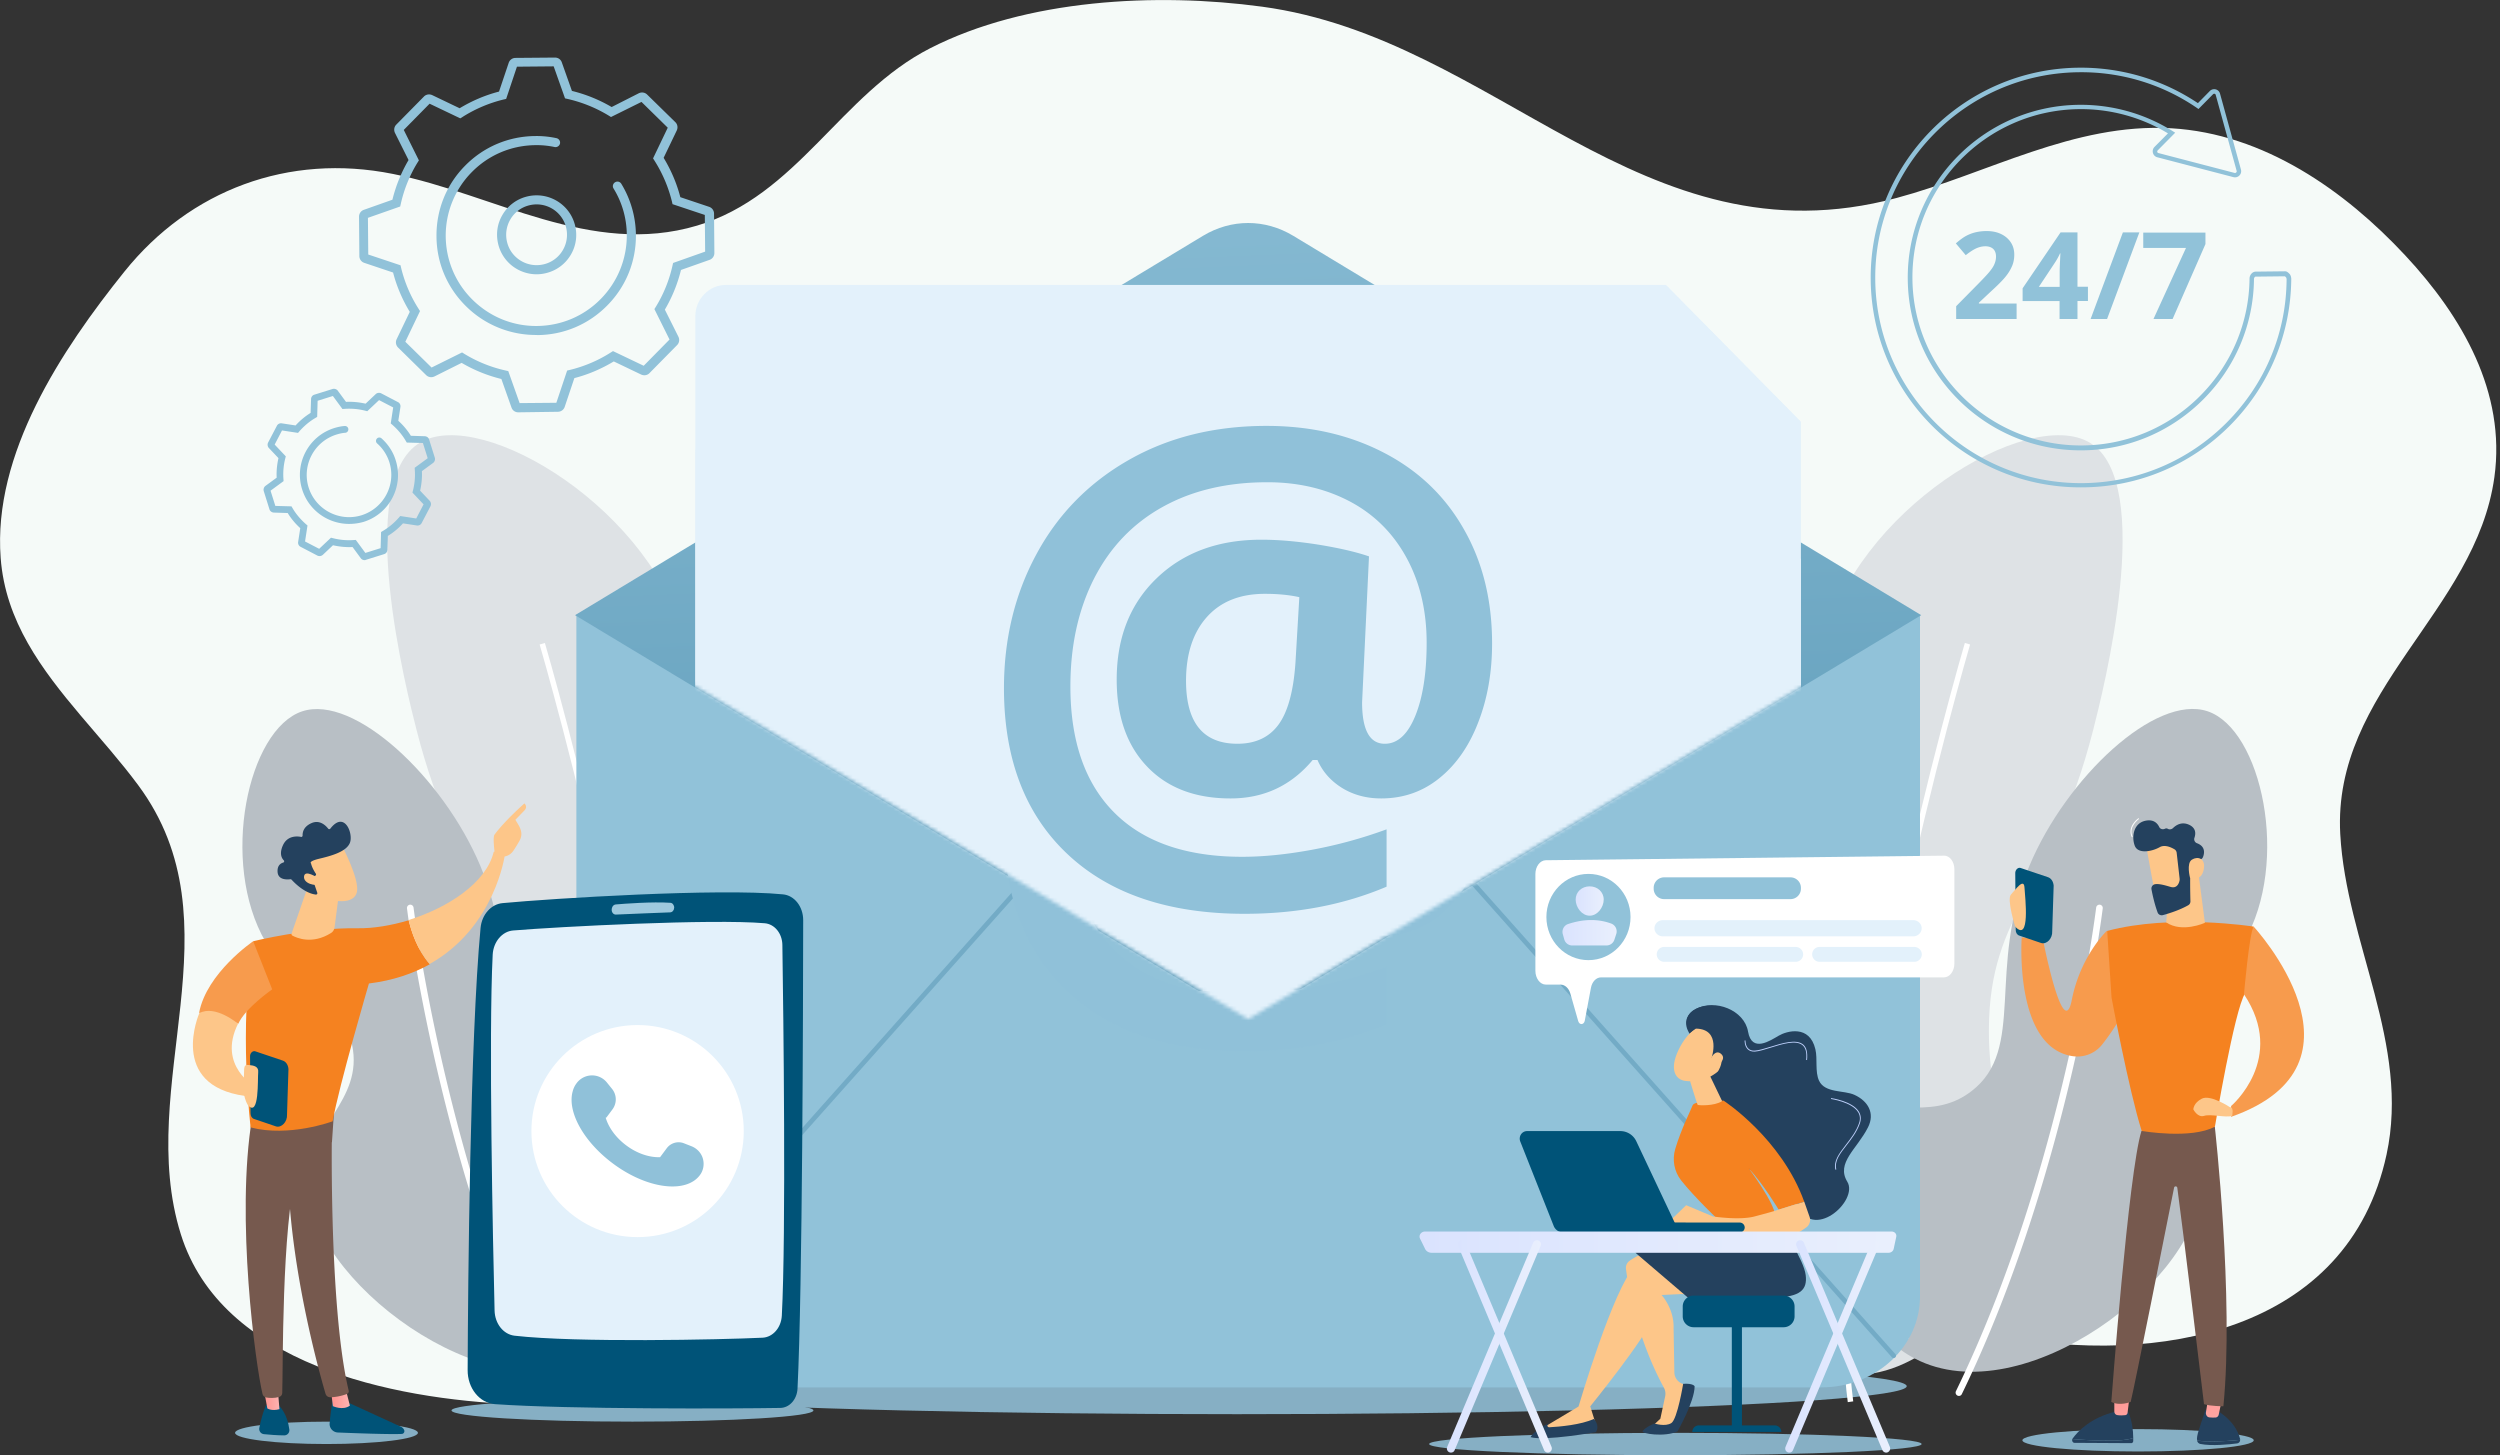 <svg width="670" height="390" viewBox="0 0 670 390" fill="none" xmlns="http://www.w3.org/2000/svg"><rect x="0" y="0" width="670" height="390" fill="#333333" stroke="none"/><ellipse cx="449" cy="387" rx="66" ry="3" fill="#86AFC4"/><ellipse cx="573" cy="386" rx="31" ry="3" fill="#86AFC4"/><path d="M7.459 172.372c7.754 13.702 20.102 25.259 29.587 38.067 27.47 37.053-1.103 80.421 11.423 120.364 10.917 34.79 56.342 44.142 89.539 45.542 55.953 2.383 111.818-1.191 165.743-16.352 37.432-10.514 74.894-24.275 114.354-25.109 40.325-.864 78.263 15.309 117.216 22.964 42.771 8.4 93.953-.714 104.273-48.431 6.382-29.548-10.798-56.772-12.408-85.873-2.118-38.513 36.328-59.661 41.309-95.672 3.132-22.696-8.59-43.01-23.891-59.422-16.136-17.336-37.849-32.645-62.724-34.075-26.038-1.49-49.243 12.153-73.581 18.676C439.937 71.369 401.134 10.308 338.23 1.789c-28.364-3.842-63.231-2.025-89.001 11.17-23.95 12.242-35.553 39.496-62.426 47.508-28.424 8.46-54.462-8.459-81.485-13.85-27.977-5.63-54.403 4.319-71.91 26.092C16.435 93.827-1.938 121.647.18 149.527c.626 8.459 3.37 15.935 7.278 22.845z" fill="#F5FAF8"/><path d="M178.628 367.974c-16.673 3.336-37.969-14.834-44.829-34.671-7.069-20.403 5.876-28.952 5.786-57.278-.119-32.169-16.881-37.024-27.947-80.392-2.505-9.8-16.97-66.422.955-77.026 16.583-9.8 63.171 18.348 71.344 54.389 5.816 25.705-12.169 36.487-5.309 66.422 6.025 26.271 21.892 26.658 27.947 52.006 7.397 30.858-6.055 72.201-27.947 76.55z" fill="#DEE2E5"/><path d="M177.405 375.777c4.504-34.67-4.265-88.166-12.438-126.917-8.828-41.968-18.82-76.192-18.939-76.549l-1.402.417c.089.327 10.111 34.521 18.91 76.43 8.142 38.662 16.911 91.978 12.437 126.441l1.432.178z" fill="#fff"/><path d="M159.42 364.101c21.863-11.378 29.349-50.457 16.941-63.175-8.41-8.579-20.46.447-32.063-8.459-14.853-11.349-3.937-32.765-15.599-60.495-9.962-23.591-33.763-45.93-47.692-41.343-14.555 4.796-22.25 40.419-9.812 61.835 8.083 13.94 20.49 14.625 23.175 27.582 3.131 15.042-11.96 21.892-12.02 36.487-.15 26.182 48.109 62.64 77.07 47.568z" fill="#B8BFC5"/><path d="M147.608 374.109a.894.894 0 00.806-1.281c-28.991-59.69-37.492-128.912-37.581-129.597a.898.898 0 00-.985-.775.896.896 0 00-.775.983c.089.685 8.62 70.235 37.76 130.164.119.328.447.506.775.506z" fill="#fff"/><path d="M161.389 358.889c.149 0 .269-.06.358-.179 14.078-20.493 18.85-36.339 14.257-47.091-4.086-9.561-14.436-11.319-14.555-11.349-.239-.029-.448.12-.477.358-.03.238.119.447.357.476.09.03 9.992 1.728 13.899 10.842 4.474 10.455-.298 26.033-14.167 46.258-.119.208-.089.446.119.595.03.09.12.09.209.09z" fill="#F0F0F0"/><ellipse cx="331.5" cy="371.5" rx="179.5" ry="7.5" fill="#86AFC4"/><ellipse cx="169.5" cy="378" rx="48.5" ry="3" fill="#86AFC4"/><ellipse cx="87.5" cy="384" rx="24.5" ry="3" fill="#86AFC4"/><path d="M493.98 367.974c16.673 3.336 37.969-14.834 44.829-34.671 7.068-20.403-5.876-28.952-5.787-57.278.12-32.169 16.882-37.024 27.948-80.392 2.505-9.8 16.971-66.422-.955-77.026-16.583-9.8-63.172 18.348-71.344 54.389-5.816 25.705 12.169 36.487 5.309 66.422-6.025 26.271-21.892 26.658-27.947 52.006-7.397 30.858 6.055 72.201 27.947 76.55z" fill="#DEE2E5"/><path d="M495.203 375.777c-4.503-34.67 4.266-88.166 12.438-126.917 8.828-41.968 18.82-76.192 18.94-76.549l1.401.417c-.089.327-10.111 34.521-18.909 76.43-8.113 38.662-16.882 91.949-12.408 126.411l-1.462.208z" fill="#fff"/><path d="M513.188 364.101c-21.863-11.378-29.349-50.457-16.941-63.175 8.411-8.579 20.461.446 32.063-8.46 14.853-11.348 3.937-32.764 15.599-60.494 9.932-23.621 33.733-45.96 47.662-41.373 14.555 4.796 22.25 40.419 9.813 61.835-8.083 13.94-20.491 14.625-23.175 27.582-3.132 15.042 11.96 21.893 12.02 36.488.179 26.211-48.11 62.669-77.041 47.597z" fill="#B8BFC5"/><path d="M525 374.109a.892.892 0 01-.806-1.281c28.991-59.69 37.492-128.912 37.581-129.597a.897.897 0 01.984-.775c.478.06.836.506.776.983-.09.685-8.62 70.235-37.76 130.164a.836.836 0 01-.775.506z" fill="#fff"/><path d="M511.219 358.889a.427.427 0 01-.358-.179c-14.078-20.493-18.85-36.339-14.257-47.091 4.087-9.562 14.436-11.319 14.556-11.349.238-.029.447.119.477.358a.412.412 0 01-.358.476c-.09.03-9.992 1.728-13.899 10.842-4.474 10.455.298 26.033 14.167 46.258.12.208.09.446-.119.595-.06.09-.119.09-.209.09z" fill="#F0F0F0"/><path d="M154.47 164.775v182.706c0 13.433 11.811 24.335 26.426 24.335h307.239c14.585 0 26.425-10.902 26.425-24.335V164.775H154.47z" fill="#91C2D9"/><path d="M161.538 363.952a.707.707 0 01-.417-.149.621.621 0 01-.06-.893l112.504-126.411a.624.624 0 01.895-.06.622.622 0 01.06.894L162.016 363.744a.636.636 0 01-.478.208zm345.953 0a.592.592 0 01-.477-.208L394.509 237.333a.623.623 0 01.06-.894.624.624 0 01.895.06L507.968 362.91a.62.62 0 01-.06.893.707.707 0 01-.417.149z" fill="#73ABC6"/><path d="M424.694 110.386l-78.085-47.18c-7.606-4.588-16.613-4.588-24.219 0l-78.084 47.15-90.195 54.508 90.195 54.359 90.194 54.359 90.194-54.418 90.194-54.3-90.194-54.478z" fill="url(#paint0_linear)"/><path d="M482.528 149.863l-33.077.298c-.865 0-1.551-.328-2.177-.954-.626-.625-.686-1.459-.686-2.323v-33.449l35.94 36.428z" fill="#E3F1FB"/><path d="M399.88 209.285c0 7.685-1.223 14.715-3.698 21.089-2.446 6.374-5.936 11.378-10.41 14.982-4.474 3.634-9.693 5.451-15.629 5.451-3.937 0-7.456-.953-10.498-2.83-3.043-1.906-5.22-4.378-6.562-7.476H351.8c-5.756 6.88-13.093 10.306-22.011 10.306-9.455 0-16.912-2.83-22.34-8.519-5.458-5.689-8.173-13.463-8.173-23.322 0-11.259 3.58-20.314 10.738-27.195 7.158-6.88 16.494-10.306 28.036-10.306 4.594 0 9.664.447 15.182 1.311 5.518.894 10.081 1.936 13.66 3.157l-1.849 39.109c0 7.417 2.028 11.11 6.085 11.11 3.43 0 6.144-2.502 8.172-7.476 2.028-4.974 3.042-11.497 3.042-19.569 0-8.579-1.789-16.174-5.368-22.757-3.58-6.582-8.62-11.616-15.092-15.071-6.503-3.455-13.899-5.213-22.221-5.213-10.797 0-20.162 2.204-28.126 6.642-7.964 4.439-14.048 10.813-18.313 19.153-4.236 8.34-6.353 17.99-6.353 28.922 0 14.714 3.937 26.003 11.811 33.866 7.874 7.864 19.297 11.795 34.24 11.795 5.667 0 11.871-.625 18.671-1.876a122.278 122.278 0 0020.014-5.481v15.37c-11.424 4.855-24.1 7.267-38.058 7.267-20.282 0-36.12-5.331-47.454-15.995-11.334-10.663-17.031-25.496-17.031-44.47 0-13.165 2.894-25.139 8.68-35.862 5.786-10.752 14.048-19.182 24.756-25.288 10.707-6.106 23.025-9.144 36.954-9.144 11.752 0 22.251 2.412 31.467 7.208 9.246 4.795 16.374 11.616 21.385 20.463 5.071 8.846 7.576 19.063 7.576 30.649zm-82.022 9.979c0 11.259 4.593 16.888 13.78 16.888 4.802 0 8.47-1.698 10.976-5.093 2.505-3.396 4.026-8.906 4.563-16.531l1.044-17.663c-2.714-.596-5.786-.894-9.216-.894-6.681 0-11.871 2.085-15.569 6.225-3.699 4.141-5.578 9.889-5.578 17.068z" fill="#90C1D9"/><path d="M501.348 75.06c-.358-31.037 24.636-56.563 55.685-56.92 11.453-.12 22.519 3.157 32.003 9.501l3.192-3.246a1.646 1.646 0 011.58-.447 1.638 1.638 0 011.164 1.162l5.607 20.343c.149.566 0 1.162-.418 1.579a1.646 1.646 0 01-1.58.447l-20.431-5.332a1.636 1.636 0 01-1.163-1.162 1.68 1.68 0 01.417-1.608l3.609-3.634a45.038 45.038 0 00-23.831-6.493c-24.905.298-44.948 20.76-44.65 45.602.299 24.841 20.789 44.827 45.694 44.529 11.871-.148 23.026-4.855 31.437-13.314 8.381-8.43 13.093-19.599 13.213-31.424 0-.864.686-1.817 1.64-1.847l7.874-.089c.507 0 .865.358 1.133.626l.06.06c.358.357.477 1.012.477 1.37-.119 14.773-5.935 28.713-16.404 39.257-10.499 10.544-24.428 16.442-39.281 16.591-31.109.417-56.67-24.514-57.027-55.55zm98.098-29.16c0-.03 0-.06-.03-.12l-5.608-20.343a.382.382 0 00-.298-.298.442.442 0 00-.417.12l-3.908 3.96-.417-.297c-9.366-6.404-20.342-9.71-31.705-9.561-30.393.357-54.851 25.318-54.493 55.7.358 30.351 25.353 54.775 55.775 54.418 14.525-.179 28.156-5.928 38.416-16.233 10.26-10.306 15.957-23.918 16.047-38.394 0-.179-.09-.447-.149-.507l-.06-.06a.967.967 0 00-.269-.237l-7.844.089c-.179 0-.417.328-.417.625-.12 12.153-4.952 23.62-13.571 32.258-8.65 8.668-20.103 13.523-32.302 13.672-25.591.298-46.648-20.225-46.916-45.75-.299-25.527 20.281-46.556 45.872-46.854 8.918-.09 17.627 2.353 25.144 7.06l.656.416-4.683 4.736a.442.442 0 00-.119.417c.03.15.149.268.298.298l20.431 5.332a.44.44 0 00.417-.12c.09-.118.15-.238.15-.327z" fill="#91C2D9"/><path d="M540.48 85.485h-16.226V82.06l5.817-5.898c1.729-1.757 2.863-2.978 3.37-3.663.537-.685.925-1.31 1.133-1.907a4.803 4.803 0 00.358-1.817c0-.923-.268-1.608-.775-2.085-.507-.446-1.193-.685-2.058-.685-.895 0-1.76.209-2.625.626-.835.417-1.73 1.013-2.654 1.757l-2.655-3.157c1.133-.983 2.088-1.668 2.834-2.055.745-.387 1.58-.715 2.475-.924a13.063 13.063 0 012.983-.327c1.461 0 2.744.268 3.847.804 1.104.536 1.969 1.28 2.595 2.234.626.953.925 2.055.925 3.276 0 1.073-.179 2.085-.567 3.009a11.722 11.722 0 01-1.76 2.889c-.775.983-2.177 2.383-4.175 4.2l-2.983 2.8v.208h10.111v4.14h.03zm19.088-4.825h-2.803v4.825h-4.802V80.69h-9.902v-3.425l10.17-14.983h4.534v14.566h2.803v3.812zm-7.575-3.783v-3.931c0-.656.029-1.609.089-2.86.06-1.25.09-1.966.119-2.174h-.119a17.564 17.564 0 01-1.402 2.531l-4.265 6.434h5.578zm21.356-14.595l-8.65 23.203h-4.414l8.65-23.203h4.414zm3.787 23.203l8.709-19.033h-11.453v-4.11h16.672v3.068l-8.798 20.075h-5.13zM138.9 110.505a1.898 1.898 0 01-1.819-1.281l-2.715-7.654a39.825 39.825 0 01-10.648-4.32l-7.277 3.634c-.746.358-1.641.239-2.237-.357l-7.516-7.387c-.597-.596-.746-1.46-.388-2.234l3.519-7.327c-1.998-3.306-3.519-6.85-4.473-10.544l-7.725-2.592a1.924 1.924 0 01-1.313-1.817l-.09-10.544c0-.834.508-1.578 1.283-1.846l7.666-2.71a39.673 39.673 0 014.324-10.635l-3.638-7.267c-.358-.745-.239-1.638.358-2.234l7.396-7.506c.567-.596 1.462-.745 2.237-.387l7.338 3.514c3.31-1.995 6.86-3.514 10.558-4.467l2.595-7.715a1.926 1.926 0 011.819-1.31l10.559-.09h.03c.835 0 1.551.506 1.819 1.28l2.714 7.656a39.79 39.79 0 0110.648 4.319l7.278-3.694c.745-.357 1.64-.238 2.237.358l7.546 7.387c.596.566.745 1.46.387 2.233l-3.519 7.328c1.998 3.306 3.519 6.85 4.474 10.544l7.725 2.591a1.924 1.924 0 011.312 1.817l.09 10.545c0 .833-.507 1.578-1.283 1.846l-7.665 2.71a39.709 39.709 0 01-4.325 10.634l3.639 7.268c.358.745.238 1.638-.358 2.234l-7.397 7.506c-.567.596-1.462.745-2.237.387l-7.337-3.515c-3.311 1.996-6.86 3.515-10.559 4.468l-2.595 7.715a1.926 1.926 0 01-1.819 1.31l-10.618.149c.03 0 0 0 0 0zm-15.062-16.054l.566.357a36.276 36.276 0 0011.155 4.498l.657.149 3.042 8.578 9.842-.089 2.894-8.638.656-.15a36.379 36.379 0 0011.065-4.705l.567-.358 8.232 3.932 6.92-7.03-4.057-8.16.358-.567a36.16 36.16 0 004.504-11.14l.149-.655 8.59-3.038-.089-9.83-8.65-2.888-.149-.656a36.916 36.916 0 00-4.713-11.05l-.358-.566 3.937-8.221-7.039-6.91-8.172 4.05-.567-.357a37.144 37.144 0 00-11.095-4.498l-.656-.149-3.042-8.578-9.843.09-2.893 8.637-.656.15a36.703 36.703 0 00-11.066 4.705l-.566.358-8.232-3.932-6.92 7.03 4.056 8.16-.358.567a36.183 36.183 0 00-4.503 11.14l-.15.655-8.65 3.038.09 9.83 8.65 2.889.149.655a36.255 36.255 0 004.713 11.05l.357.566-3.937 8.221 7.039 6.91 8.173-4.05zm19.834-4.677a26.59 26.59 0 01-18.731-7.655c-5.1-5.004-7.933-11.676-7.963-18.794-.06-7.12 2.654-13.85 7.665-18.914 5.011-5.094 11.692-7.894 18.82-7.953 1.909-.03 3.818.178 5.667.566.656.149 1.074.774.955 1.43a1.24 1.24 0 01-1.432.953 22.72 22.72 0 00-5.13-.507c-6.472.06-12.557 2.621-17.09 7.238a24.22 24.22 0 00-6.98 17.187c.06 6.463 2.625 12.54 7.248 17.067 4.623 4.527 10.708 7.03 17.21 6.97 6.472-.06 12.557-2.621 17.09-7.238a24.218 24.218 0 006.979-17.187 23.924 23.924 0 00-3.549-12.42c-.358-.566-.179-1.31.418-1.668.566-.358 1.312-.179 1.67.417a26.841 26.841 0 013.907 13.671c.06 7.12-2.654 13.85-7.665 18.914-5.011 5.094-11.692 7.923-18.82 7.953-.12-.03-.209-.03-.269-.03z" fill="#91C2D9"/><path d="M143.792 73.511a10.65 10.65 0 01-5.339-1.46 10.5 10.5 0 01-4.892-6.463c-.716-2.74-.328-5.6 1.104-8.012a10.507 10.507 0 016.472-4.885c5.667-1.46 11.453 1.906 12.945 7.566.715 2.74.328 5.6-1.104 8.012a10.51 10.51 0 01-6.472 4.885c-.895.238-1.82.357-2.714.357zm-2.029-18.467a8.032 8.032 0 00-4.981 3.753 8.126 8.126 0 00-.864 6.166c.536 2.115 1.879 3.872 3.758 4.974a8.155 8.155 0 006.174.864 8.032 8.032 0 004.981-3.753 8.13 8.13 0 00.865-6.166 8.13 8.13 0 00-9.933-5.838zM97.71 150.12c-.388 0-.775-.178-1.014-.506l-2.207-3.008c-1.76.089-3.52-.09-5.25-.477l-2.714 2.562a1.32 1.32 0 01-1.461.208l-4.504-2.353a1.238 1.238 0 01-.656-1.31l.567-3.694a18.321 18.321 0 01-3.37-4.051l-3.729-.119c-.537-.03-1.014-.387-1.163-.894l-1.521-4.855c-.15-.506.03-1.072.447-1.4l3.012-2.204c-.089-1.757.09-3.514.478-5.242l-2.565-2.71a1.315 1.315 0 01-.21-1.46l2.357-4.498a1.242 1.242 0 011.313-.655l3.698.566a18.895 18.895 0 014.026-3.366l.12-3.723c.03-.536.358-1.013.895-1.162l4.861-1.519a1.327 1.327 0 011.402.447l2.207 3.008c1.76-.089 3.52.09 5.25.477l2.714-2.562a1.32 1.32 0 011.461-.208l4.504 2.353c.477.238.746.774.656 1.311l-.567 3.693a18.867 18.867 0 013.371 4.021l3.728.119c.537.03 1.014.358 1.163.894l1.521 4.855a1.321 1.321 0 01-.447 1.4l-3.012 2.204c.089 1.757-.09 3.515-.478 5.242l2.565 2.711c.358.387.448.983.209 1.459l-2.356 4.498a1.241 1.241 0 01-1.312.655l-3.699-.566a18.323 18.323 0 01-4.056 3.366l-.119 3.723c-.03.536-.358 1.013-.895 1.162l-4.862 1.519a.705.705 0 01-.358.089zm-2.356-5.421l2.565 3.485 4.086-1.28.119-4.319.448-.269c1.64-.953 3.102-2.204 4.354-3.633l.329-.388 4.294.656 1.969-3.783-2.983-3.157.12-.477c.477-1.847.656-3.753.507-5.659l-.03-.507 3.49-2.561-1.283-4.081-4.325-.119-.268-.447c-.955-1.638-2.207-3.097-3.639-4.348l-.388-.328.656-4.289-3.787-1.966-3.162 2.978-.477-.119a17.305 17.305 0 00-5.667-.506l-.507.03-2.565-3.485-4.086 1.281-.12 4.319-.447.268c-1.64.953-3.102 2.204-4.355 3.633l-.328.388-4.295-.656-1.968 3.783 2.982 3.157-.119.477a17.22 17.22 0 00-.507 5.659l.03.507-3.49 2.561 1.283 4.081 4.324.119.269.447c.954 1.638 2.207 3.098 3.639 4.349l.387.327-.656 4.289 3.788 1.966 3.162-2.978.477.119c1.85.476 3.758.655 5.667.506l.507-.03zm-13.959.209c.03 0 .03 0 0 0zm24.368-35.505c0 .03 0 .03 0 0zM93.564 140.41c-5.607 0-10.827-3.604-12.586-9.233-2.178-6.911 1.7-14.327 8.65-16.472.894-.268 1.819-.476 2.743-.536.507-.03.955.328.985.834.03.506-.328.953-.836.983-.805.059-1.58.238-2.356.476-5.965 1.877-9.306 8.221-7.456 14.178 1.879 5.958 8.232 9.294 14.197 7.447 5.965-1.877 9.306-8.221 7.456-14.178a11.327 11.327 0 00-3.28-5.064.9.9 0 01-.09-1.28.877.877 0 011.283-.06c1.759 1.579 3.101 3.604 3.787 5.898 2.178 6.91-1.7 14.326-8.65 16.471a14.13 14.13 0 01-3.847.536z" fill="#91C2D9"/><path d="M564.609 249.486s-7.039 6.672-9.366 18.497c-2.326 11.854-7.844-16.74-7.844-16.74h-5.578s-2.117 29.458 13.661 31.811a8.472 8.472 0 007.904-3.127c2.863-3.664 7.367-10.127 8.44-16.323-.954-9.77-7.217-14.118-7.217-14.118z" fill="#F79B4D"/><path d="M600.37 385.875c0-.09 0-.179-.03-.268-1.312-5.213-6.71-7.893-6.71-7.893l-2.595.208c-1.492 4.617-2.446 6.851-2.208 8.102 0 .03.03.059.03.089 2.118.209 6.532.328 11.513-.238z" fill="#24415E"/><path d="M588.827 386.143c.119.417.418.745.835.834 3.043.625 7.874.119 9.932-.149.448-.06.776-.477.776-.953-4.981.566-9.395.447-11.543.268z" fill="#24415E"/><path d="M595.747 373.692l-1.133 5.451c-.09.387-.388.715-.776.745-.447.03-1.103.059-1.76-.03-.596-.089-.984-.685-.894-1.31l.775-4.856h3.788z" fill="url(#paint1_linear)"/><path d="M566.757 386.083c2.773-.089 4.205-.417 4.951-.714v.833c0 .298-.239.566-.537.566l-15.211-.089c-.478 0-.776-.566-.567-1.013 1.998.179 7.098.536 11.364.417z" fill="#24415E"/><path d="M555.393 385.666c.029-.029.029-.089.059-.119 1.342-1.876 4.772-5.6 11.543-7.238l3.251-.089s1.432 2.502 1.462 7.148c-.746.298-2.178.626-4.952.715-4.265.119-9.365-.238-11.363-.417z" fill="#24415E"/><path d="M570.842 373.305c-.03.238-.477 3.902-.656 5.332-.03.327-.298.596-.597.625-.566.06-1.461.119-2.236-.029-.418-.09-.716-.477-.716-.954v-5.778l4.205.804z" fill="url(#paint2_linear)"/><path d="M593.569 301.938s5.19 46.109 2.297 74.942c0 0-3.46 0-5.19-.566 0 0-5.398-45.096-7.158-57.993-.06-.477-.776-.507-.865-.03-2.147 10.842-10.618 53.406-11.632 57.427 0 0-2.893 1.162-5.19 0 0 0 4.623-61.657 8.083-72.618l19.655-1.162z" fill="#76594E"/><path d="M603.98 248.324s-21.923-3.455-39.251 1.162l1.163 17.871s4.623 24.782 8.083 35.743c0 0 13.272 2.294 19.625-1.161 0 0 5.19-31.127 8.083-35.743-.03 0 2.863-12.123 2.297-17.872z" fill="#F58220"/><path d="M588.589 229.5l2.327 17.811s-6.115 2.8-10.38-.119l.925-10.425 7.128-7.267z" fill="#FDC689"/><path d="M603.98 248.324s34.061 36.875-6.055 50.993v-2.889s15.002-12.689 3.46-29.964c0 0 1.431-16.412 2.595-18.14z" fill="#F79B4D"/><path d="M597.626 296.726s-5.19-3.455-7.516-2.293c-2.297 1.161-2.297 2.889-2.297 2.889s1.164 2.293 2.894 1.727c1.729-.566 5.786.566 7.516 0-.03 0 .566-2.323-.597-2.323z" fill="#FDC689"/><path d="M541.464 232.597l7.337 2.472c.895.268 1.491 1.162 1.581 2.294l-.388 12.212c.119 1.906-1.462 3.604-2.953 3.157l-5.876-1.995c-.566-.179-.954-.775-.954-1.519l-.119-15.191c-.03-.894.716-1.609 1.372-1.43z" fill="#005378"/><path d="M540.062 248.324s-2.297-7.327-1.134-8.578c1.164-1.221 3.49-4.647 3.639-1.847.179 2.77 1.581 14.804-2.505 10.425zm35.105-21.833c-.03.209 2.565 14.148 2.565 14.148l7.934-1.668-.507-13.582c0 .03-9.425-2.442-9.992 1.102z" fill="#FDC689"/><path d="M582.773 227.623c.298.179.507.506.567.864l.805 7.029v.328c-.09.596-.567 2.413-2.446 1.847-1.61-.477-3.072-.894-4.175-.715a1.179 1.179 0 00-.925 1.37c.239 1.31.805 3.932 1.64 6.195.209.566.806.864 1.402.715 1.551-.417 4.504-1.34 6.801-2.651.387-.208.596-.625.596-1.042-.06-1.877-.149-7.179.03-8.698.179-1.4 1.879-2.204 2.684-2.531a1.18 1.18 0 00.656-.656c.358-.923.746-2.8-1.61-3.693-.597-.209-.895-.894-.686-1.46.358-1.072.477-2.591-1.432-3.485-1.939-.893-3.43.03-4.295.864-.388.387-.984.477-1.431.209-.209-.12-.448-.149-.776 0-.567.268-1.253.089-1.521-.507-.477-.983-1.462-1.995-3.4-1.698-3.55.537-4.027 4.468-3.132 6.762.895 2.323 4.713 1.489 6.651.387 1.372-.804 3.162.06 3.997.566z" fill="#24415E"/><path d="M586.919 235.218s-1.014-3.872.507-4.825c1.521-.983 3.728-.417 3.191 2.532-.656 3.664-3.698 2.293-3.698 2.293z" fill="#FDC689"/><path d="M571.409 224.347c-.06 0-.09-.03-.12-.06-1.282-2.77 1.73-4.974 1.76-4.974.06-.03.119-.03.179.03.03.059.03.119-.03.178-.03.03-2.863 2.115-1.67 4.677.03.059 0 .149-.06.178-.029-.029-.029-.029-.059-.029zm-47.632 8.667v25.199c0 2.055-1.253 3.723-2.804 3.723h-91.894c-1.283 0-2.416 1.162-2.714 2.83l-1.641 8.757c-.209 1.161-1.431 1.251-1.759.149l-2.118-7.417c-.418-1.43-1.462-2.383-2.625-2.383h-3.937c-1.551 0-2.804-1.668-2.804-3.723v-25.884c0-2.055 1.253-3.693 2.774-3.723l106.718-1.221c1.551-.06 2.804 1.608 2.804 3.693z" fill="#fff"/><path d="M425.708 257.319c6.227 0 11.274-5.174 11.274-11.556 0-6.383-5.047-11.557-11.274-11.557-6.227 0-11.274 5.174-11.274 11.557 0 6.382 5.047 11.556 11.274 11.556z" fill="#91C2D9"/><path d="M429.794 241.086c0 2.085-1.671 4.319-3.759 4.319-2.087 0-3.758-2.234-3.758-4.319s1.671-3.544 3.758-3.544c2.058 0 3.759 1.459 3.759 3.544z" fill="url(#paint3_linear)"/><path d="M421.354 253.388h9.186a2.24 2.24 0 002.118-1.549l.507-1.549a2.246 2.246 0 00-1.342-2.77c-3.729-1.37-7.606-1.191-11.573.119-1.104.358-1.73 1.549-1.432 2.681l.388 1.4c.268.983 1.133 1.668 2.148 1.668z" fill="url(#paint4_linear)"/><path d="M515.008 248.771c0 1.191-1.014 2.174-2.267 2.174h-67.079c-1.252 0-2.266-.983-2.266-2.174 0-1.192 1.014-2.174 2.266-2.174h67.05c1.282 0 2.296.982 2.296 2.174zm-31.765 7a1.997 1.997 0 01-1.999 1.995h-35.165a1.997 1.997 0 110-3.991h35.165c1.104.03 1.999.893 1.999 1.996zm31.795 0a1.997 1.997 0 01-1.998 1.995h-25.382a1.997 1.997 0 01-1.999-1.995c0-1.103.895-1.996 1.999-1.996h25.382c1.103.03 1.998.893 1.998 1.996z" fill="#E3F1FB"/><path d="M482.646 238.167c0 1.549-1.252 2.8-2.803 2.8H445.99a2.798 2.798 0 01-2.803-2.8v-.238c0-1.549 1.252-2.8 2.803-2.8h33.853a2.798 2.798 0 012.803 2.8v.238z" fill="#91C2D9"/><path d="M215.255 246.597c-.03 22.16-.179 98.531-1.521 125.576-.149 2.86-2.148 5.124-4.623 5.153-12.139.209-56.67.388-76.474-1.012-4.116-.298-7.338-4.289-7.308-9.115.09-23.233.656-88.612 3.46-118.488.328-3.574 2.804-6.374 5.876-6.672 13.243-1.251 58.012-4.051 75.132-2.353 3.102.268 5.458 3.277 5.458 6.911z" fill="#005378"/><path d="M209.677 253.269c.269 17.871 1.014 77.353-.149 99.335-.179 3.217-2.386 5.749-5.13 5.898-11.334.536-49.959 1.37-66.512-.536-2.983-.358-5.25-3.217-5.339-6.732-.447-18.259-1.611-73.66-.507-95.374.179-3.455 2.535-6.255 5.488-6.493 12.258-1.013 53.329-3.158 67.407-1.936 2.654.208 4.712 2.74 4.742 5.838z" fill="#E3F1FB"/><path d="M180.686 243.261c-.03.685-.477 1.221-1.074 1.251-2.863.119-10.946.417-14.555.595-.716.03-1.252-.715-1.103-1.549l.03-.148c.119-.566.507-.954.984-1.013 2.446-.209 9.813-.775 14.704-.447.567.03 1.014.626 1.014 1.311z" fill="#9EC9DE"/><path d="M170.874 331.546c15.715 0 28.454-12.722 28.454-28.416 0-15.693-12.739-28.416-28.454-28.416s-28.454 12.723-28.454 28.416c0 15.694 12.739 28.416 28.454 28.416z" fill="#fff"/><path d="M188.382 310.547c-.418-1.52-1.551-2.741-3.013-3.336l-2.058-.805c-1.64-.655-3.519-.119-4.593 1.281l-1.819 2.443c-2.864.089-6.174-.983-9.097-3.188-2.744-2.055-4.653-4.706-5.459-7.327 0-.03 0-.089.03-.089.03-.03.06-.03.12 0l1.64-2.204a4.468 4.468 0 00-.089-5.481l-1.372-1.698a5.09 5.09 0 00-4.087-1.936 5.134 5.134 0 00-4.026 2.055 6.081 6.081 0 00-1.074 2.205c-1.521 5.331 2.774 13.373 10.708 19.301 7.904 5.927 16.851 7.774 21.564 4.825a6.47 6.47 0 001.819-1.668c.925-1.221 1.223-2.859.806-4.378z" fill="#90C1D9"/><path d="M89.21 374.824s-.597 3.336-.865 6.613c-.12 1.28.894 2.412 2.177 2.472 4.384.179 13.779.536 17.15.387a.746.746 0 00.656-1.013 1.633 1.633 0 00-.835-.893l-15.51-7.119-2.773-.447z" fill="#005378"/><path d="M88.731 372.858l.478 3.992s2.714 1.251 4.563-.149l-1.133-4.438-3.908.595z" fill="url(#paint5_linear)"/><path d="M89.09 298.036c-.21 1.043-1.104 51.857 4.354 74.644a.767.767 0 01-.447.893c-.835.328-2.476.834-4.444.894a1.316 1.316 0 01-1.313-.953c-1.55-5.272-9.007-31.752-9.991-57.07-1.074-28.267 0-.953 0-.953l.626-17.484 11.215.029z" fill="#76594E"/><path d="M71.343 376.552s-.925 1.668-1.85 6.136c-.148.804.388 1.578 1.224 1.668 1.46.149 3.668.327 5.458.327.835 0 1.461-.714 1.372-1.548-.21-1.639-.806-4.29-2.715-6.375l-3.49-.208z" fill="#005378"/><path d="M70.538 371.429l1.104 6.016s1.103.805 3.25.209l-.536-6.464-3.818.239z" fill="url(#paint6_linear)"/><path d="M67.556 299.585c-4.444 26.808.954 66.274 2.803 74.018.12.477.508.834.985.923.805.149 2.147.239 3.49-.148.447-.12.775-.537.805-1.013.238-6.255-.21-44.59 3.937-59.721.209-.774.686-1.429 1.342-1.906l8.053-5.719.626-9.233-22.041 2.799z" fill="#76594E"/><path d="M95.89 248.771c-13.332-.209-28.036 3.485-28.036 3.485-3.967 23.173-.686 49.891-.686 49.891 10.32 2.711 21.982-1.638 21.982-1.638 1.73-9.681 9.723-36.935 9.723-36.935 6.502-.804 11.871-2.68 16.315-5.152-3.37-3.902-4.951-8.877-5.637-11.796-4.772 1.43-9.545 2.204-13.66 2.145z" fill="#F58220"/><path d="M135.291 229.142c-1.313-1.579-2.983-.834-2.983-.834-1.968 8.28-12.258 14.982-22.817 18.259.686 2.948 2.267 7.893 5.637 11.795 17.568-9.829 20.163-29.22 20.163-29.22z" fill="#FDC689"/><path d="M134.963 229.559c.149.447-1.461 1.102-2.386-.685-.03-.864-.567-4.498-.03-5.213 2.714-3.693 7.993-8.34 7.993-8.34.895.864.15 1.728.15 1.728l-2.565 2.651c.536.953 1.193 1.787 1.491 2.949.238.893.089 1.817-.358 2.621a38.347 38.347 0 01-1.64 2.681c-1.074 1.608-2.655 1.608-2.655 1.608z" fill="#FDC689"/><path d="M137.021 221.457l-2.326 1.966-.746 1.966 2.088 2.294s.686-3.902 1.223-4.736c.507-.834.239-1.251-.239-1.49z" fill="#FDC689"/><path d="M72.953 265.153l-5.1-12.897s-12.467 8.459-14.496 19.182c2.357.179 6.294.834 10.5 2.949 1.878-4.26 9.096-9.234 9.096-9.234z" fill="#F79B4D"/><path d="M82.378 237.959l-4.235 12.242c-.06.208 0 .417.209.536 1.163.625 5.309 2.472 10.35-.685.536-.328.864-.864.954-1.49l1.372-10.603h-8.65z" fill="#FDC689"/><path d="M91.625 226.61s4.653 8.757 4.056 12.302c-.596 3.544-6.383 3.276-11.423.417l-3.52-9.472 10.887-3.247z" fill="#FDC689"/><path d="M84.496 234.682c.209-.089.269-.327.15-.536-.388-.566-1.074-1.728-1.283-2.74 0 0-.835-.536 2.117-1.251 2.983-.715 7.397-1.817 8.322-4.349.895-2.472-1.491-8.638-5.28-3.723a.367.367 0 01-.566 0c-.626-.804-2.267-2.502-4.534-1.46-2.117.953-2.356 2.502-2.326 3.306 0 .239-.209.418-.418.358-1.073-.209-3.668-.387-4.861 2.264-.984 2.174-.358 3.425.238 4.021.18.208.12.506-.149.595-.716.209-1.61.805-1.52 2.473.118 2.293 2.684 2.085 3.43 1.995.118-.029.238.03.327.119.627.686 3.43 3.634 6.502 3.992.269.03.478-.239.388-.477l-1.312-3.842c-.06-.179.03-.387.209-.447l.566-.298z" fill="#24415E"/><path d="M85.034 235.218s-3.311-2.263-3.55-.357c-.238 1.906 2.983 2.77 4.594 2.055l-1.044-1.698zm-31.616 36.309s-8.5 19.361 12.288 22.191l2.834-2.353s-10.41-5.66-4.743-17.008c.03.03-6.114-5.183-10.38-2.83z" fill="#FDC689"/><path d="M68.391 281.744l7.337 2.472c.895.268 1.492 1.162 1.581 2.293l-.388 12.213c.12 1.906-1.461 3.604-2.953 3.157l-5.875-1.996c-.567-.178-.955-.774-.955-1.519l-.119-15.191c-.06-.923.686-1.638 1.372-1.429z" fill="#005378"/><path d="M66.481 296.22c-.208-.209-1.58-2.711-1.222-6.077.357-3.365-.299-4.855 1.252-4.736 1.551.12 2.864.388 2.684 2.026-.178 1.668.329 12.123-2.714 8.787z" fill="#FDC689"/><path d="M453.176 277.574s-3.698-4.438 1.342-7.178c5.041-2.741 12.975.268 13.959 6.076 1.014 5.808 6.025 2.353 8.202 1.102 2.177-1.281 8.292-3.008 9.843 3.634.626 2.621-.149 5.987.984 8.429 1.581 3.366 6.711 2.502 9.485 3.783 3.638 1.668 5.547 4.915 3.638 8.697-2.923 5.809-8.649 9.532-5.547 14.595 3.102 5.064-9.395 16.442-13.661 5.868-4.295-10.544-10.916-8.757-16.314-9.442-5.399-.685-8.113-5.302-6.652-10.038 1.462-4.736-.447-7.536-2.445-9.561-1.999-1.966-8.739-10.604-2.834-15.965z" fill="#24415E"/><path d="M445.361 334.197s-4.057.625-8.59 3.663a2.315 2.315 0 00-1.014 2.175c.537 4.319 2.774 18.258 10.171 31.871a3.39 3.39 0 01.328 2.353l-1.283 5.957-2.386 2.234h6.114l4.086-11.021-1.759-.536c-1.342-.417-2.267-1.668-2.297-3.098l-.209-11.825c.179-5.272-3.221-8.906-3.221-8.906l9.783-.476-9.723-12.391z" fill="#FDC689"/><path d="M440.232 383.522c-.567.715 5.995 1.698 9.335.089 0 0 4.594-7.982 4.594-12.093 0 0-.358-.834-3.072-.655 0 0-1.551 9.472-3.162 10.514-1.641 1.073-4.564.12-4.564.12s-2.326.923-3.131 2.025z" fill="#24415E"/><path d="M453.892 347.213c-.06-.089-10.529-1.251-10.529-1.251s.358 3.187-.716 7.566c-1.074 4.378-16.464 23.382-16.464 23.382l1.611 5.123c-4.981 1.727-9.903 2.025-14.734.893l9.991-5.987s9.366-31.87 15.092-37.56l10.499-3.633 5.25 11.467z" fill="#FDC689"/><path d="M477.394 328.657s6.055 8.965 6.532 13.076c.507 4.08-1.64 5.748-7.993 6.016-6.353.268-23.265.268-23.265.268l-14.436-12.331s10.529-3.753 13.273-4.825c2.744-1.013 25.889-2.204 25.889-2.204zm-50.257 51.618s1.73 1.668.567 3.545c0 0-13.779 2.442-17.508 1.34 0 0 .776-1.757 4.981-3.783l-.298.239c-.388.298-.149.923.328.893 2.774-.149 8.53-.655 11.93-2.234z" fill="#24415E"/><path d="M461.05 327.465s-7.039-6.702-10.499-11.11c-1.879-2.383-2.445-5.54-1.581-8.459 1.581-5.332 4.385-10.842 4.653-11.676.388-1.311 8.292-1.251 8.292-1.251s15.51 10.067 21.624 27.105l-6.86 2.115s-4.056-6.792-8.053-11.11c0 0 6.92 9.144 7.188 12.897l-14.764 1.489z" fill="#F58220"/><path d="M452.669 288.863c.089.268 2.147 7.089 2.297 7.238.149.149 4.503.387 6.561-1.013l-3.489-7.268-5.369 1.043z" fill="#FDC689"/><path d="M456.039 274.536s-3.728 1.578-6.234 6.94c-2.535 5.361-.626 7.833 1.73 8.191 2.357.328 5.906.298 9.664-3.187 3.758-3.455-.328-13.791-5.16-11.944z" fill="#FDC689"/><path d="M458.664 283.62s2.804-7.833-4.176-7.952l-1.64 1.131s-2.565-4.348 1.64-6.433c4.206-2.085 10.469-.238 12.229 5.421 1.79 5.659.746 9.293-2.237 12.003-2.983 2.711-4.205-.357-4.205-.357s1.61-2.532.954-3.872c-.656-1.34-2.177.268-2.177.268l-.388-.209z" fill="#24415E"/><path d="M457.918 284.871s1.432-4.05 3.311-2.442c1.879 1.608-1.551 3.723-2.894 4.408l-.417-1.966zm-11.185 43.1l5.16-4.974 7.159 3.009s7.128 1.102 11.184 0l4.087-1.103 9.216-2.859 1.431 4.081a2.485 2.485 0 01-.894 2.829c-.806.566-1.73 1.192-2.327 1.46-1.223.536-29.886-.358-29.886-.358l-5.13-2.085z" fill="#FDC689"/><path d="M484.285 284.097l-.238-.03c.208-1.966-.12-3.246-.985-3.961-1.76-1.43-5.368-.328-8.56.685-1.61.506-3.161.983-4.205 1.042-.806.03-1.492-.178-1.939-.655-.865-.864-.805-2.264-.805-2.323h.238s-.059 1.34.746 2.144c.417.417 1.014.626 1.76.566 1.044-.059 2.565-.536 4.145-1.012 3.252-1.013 6.95-2.145 8.799-.626.895.745 1.253 2.115 1.044 4.17zm7.605 29.399c-.566-2.354.985-4.349 2.774-6.672 1.283-1.668 2.774-3.545 3.55-5.809.387-1.072.298-2.085-.239-2.948-1.67-2.741-7.248-3.515-7.278-3.545l.03-.238c.239.03 5.727.834 7.457 3.634.566.953.656 1.995.268 3.157-.805 2.293-2.267 4.2-3.579 5.868-1.76 2.263-3.281 4.199-2.744 6.463l-.239.09z" fill="#BDD0FB"/><path d="M466.839 353.796h-2.714v29.398h2.714v-29.398z" fill="#005378"/><path d="M477.397 383.76h-23.861c0-.983.805-1.757 1.76-1.757h20.311c.985 0 1.79.774 1.79 1.757zm3.549-30.977a2.926 2.926 0 01-2.923 2.919h-24.129a2.926 2.926 0 01-2.923-2.919v-2.651a2.926 2.926 0 012.923-2.919h24.129a2.926 2.926 0 012.923 2.919v2.651zm-14.645-22.459h-.06l-29.975-.029a1.336 1.336 0 01-1.342-1.341c0-.744.596-1.34 1.342-1.34l29.975.03c.746 0 1.342.595 1.342 1.34-.029.715-.596 1.311-1.282 1.34z" fill="#005378"/><path d="M409.273 303.13h24.965a4.734 4.734 0 014.295 2.74l11.542 24.454h-31.019c-1.193 0-2.267-.714-2.684-1.817l-8.948-22.607c-.507-1.34.447-2.77 1.849-2.77z" fill="#005378"/><path d="M508.206 331.427a1.133 1.133 0 00-.268-.954 1.29 1.29 0 00-.955-.417h-125.12c-.477 0-.925.239-1.193.626a1.24 1.24 0 00-.09 1.281l1.343 2.74c.298.625.984 1.042 1.729 1.042h122.467c.686 0 1.282-.446 1.401-1.102l.686-3.216z" fill="url(#paint7_linear)"/><path d="M388.872 389.3c-.149 0-.299-.03-.448-.089-.566-.238-.805-.894-.566-1.46l23.025-54.686c.239-.566.895-.834 1.432-.596.567.238.805.894.567 1.459l-23.026 54.687c-.149.447-.567.685-.984.685z" fill="url(#paint8_linear)"/><path d="M414.821 389.3a1.13 1.13 0 01-1.014-.685l-23.026-54.687a1.128 1.128 0 01.567-1.459 1.085 1.085 0 011.431.596l23.026 54.686a1.129 1.129 0 01-.567 1.46.959.959 0 01-.417.089z" fill="url(#paint9_linear)"/><path d="M479.544 389.3c-.15 0-.299-.03-.448-.089-.567-.238-.805-.894-.567-1.46l23.026-54.686c.239-.566.895-.834 1.432-.596.567.238.805.893.567 1.459l-23.026 54.687c-.149.447-.537.685-.984.685z" fill="url(#paint10_linear)"/><path d="M505.492 389.3a1.13 1.13 0 01-1.014-.685l-23.026-54.687a1.128 1.128 0 01.567-1.459 1.085 1.085 0 011.431.596l23.026 54.686a1.129 1.129 0 01-.567 1.46.959.959 0 01-.417.089z" fill="url(#paint11_linear)"/><mask id="a" maskUnits="userSpaceOnUse" x="153" y="22" width="362" height="252"><path d="M334.5 273.124l180.183-108.285V22.797H153.879V164.4L334.5 273.124z" fill="#C4C4C4"/></mask><g mask="url(#a)"><path d="M446.497 113.196H194.466c-4.444 0-8.112 3.843-8.112 8.281v204.271h296.292V149.863l-36.149-36.667z" fill="#E3F1FB"/><path d="M446.497 76.37H194.466c-4.444 0-8.112 3.843-8.112 8.281v204.271h296.292V113.037l-36.149-36.666z" fill="#E3F1FB"/><path d="M482.527 113.037l-33.077.298c-.865 0-1.551-.328-2.177-.953-.626-.626-.686-1.46-.686-2.324V76.609l35.94 36.428z" fill="#E3F1FB"/><path d="M399.879 172.46c0 7.684-1.223 14.714-3.698 21.088-2.446 6.374-5.936 11.378-10.41 14.982-4.474 3.634-9.693 5.451-15.629 5.451-3.937 0-7.456-.953-10.498-2.83-3.043-1.906-5.22-4.378-6.562-7.476h-1.283c-5.756 6.881-13.093 10.306-22.011 10.306-9.455 0-16.912-2.83-22.34-8.519-5.458-5.689-8.173-13.463-8.173-23.322 0-11.259 3.58-20.314 10.738-27.194 7.158-6.881 16.494-10.306 28.036-10.306 4.594 0 9.664.446 15.182 1.31 5.518.894 10.081 1.936 13.66 3.158l-1.849 39.108c0 7.417 2.028 11.11 6.085 11.11 3.43 0 6.144-2.502 8.172-7.476 2.028-4.974 3.042-11.497 3.042-19.569 0-8.578-1.789-16.174-5.368-22.756-3.58-6.583-8.62-11.617-15.092-15.072-6.503-3.455-13.899-5.213-22.221-5.213-10.797 0-20.162 2.205-28.126 6.643-7.964 4.438-14.048 10.812-18.313 19.152-4.236 8.34-6.353 17.991-6.353 28.922 0 14.714 3.937 26.003 11.811 33.866 7.874 7.864 19.297 11.796 34.24 11.796 5.667 0 11.871-.626 18.671-1.877a122.278 122.278 0 0020.014-5.481v15.37c-11.424 4.855-24.1 7.268-38.058 7.268-20.282 0-36.12-5.332-47.454-15.995-11.334-10.664-17.03-25.497-17.03-44.471 0-13.165 2.893-25.139 8.679-35.862 5.786-10.752 14.048-19.182 24.756-25.288 10.707-6.106 23.025-9.144 36.954-9.144 11.752 0 22.251 2.413 31.467 7.208 9.246 4.796 16.374 11.617 21.385 20.463 5.071 8.846 7.576 19.063 7.576 30.65zm-82.022 9.978c0 11.259 4.593 16.888 13.78 16.888 4.802 0 8.47-1.697 10.976-5.093 2.505-3.396 4.026-8.906 4.563-16.531l1.044-17.663c-2.714-.596-5.786-.894-9.216-.894-6.681 0-11.871 2.085-15.569 6.226-3.699 4.14-5.578 9.888-5.578 17.067z" fill="#90C1D9"/></g><defs><linearGradient id="paint0_linear" x1="327.347" y1="-4.924" x2="345.031" y2="415.634" gradientUnits="userSpaceOnUse"><stop stop-color="#91C2D9"/><stop offset="1" stop-color="#4186A7"/></linearGradient><linearGradient id="paint1_linear" x1="592.569" y1="368.421" x2="594.877" y2="388.592" gradientUnits="userSpaceOnUse"><stop stop-color="#FF928E"/><stop offset="1" stop-color="#FEB3B1"/></linearGradient><linearGradient id="paint2_linear" x1="568.189" y1="371.002" x2="570.348" y2="389.87" gradientUnits="userSpaceOnUse"><stop stop-color="#FF928E"/><stop offset="1" stop-color="#FEB3B1"/></linearGradient><linearGradient id="paint3_linear" x1="422.256" y1="241.459" x2="429.782" y2="241.459" gradientUnits="userSpaceOnUse"><stop stop-color="#DAE3FE"/><stop offset="1" stop-color="#E9EFFD"/></linearGradient><linearGradient id="paint4_linear" x1="418.745" y1="249.985" x2="433.254" y2="249.985" gradientUnits="userSpaceOnUse"><stop stop-color="#DAE3FE"/><stop offset="1" stop-color="#E9EFFD"/></linearGradient><linearGradient id="paint5_linear" x1="88.722" y1="374.798" x2="93.77" y2="374.798" gradientUnits="userSpaceOnUse"><stop stop-color="#FF928E"/><stop offset="1" stop-color="#FEB3B1"/></linearGradient><linearGradient id="paint6_linear" x1="70.528" y1="374.54" x2="74.887" y2="374.54" gradientUnits="userSpaceOnUse"><stop stop-color="#FF928E"/><stop offset="1" stop-color="#FEB3B1"/></linearGradient><linearGradient id="paint7_linear" x1="380.438" y1="332.872" x2="508.219" y2="332.872" gradientUnits="userSpaceOnUse"><stop stop-color="#DAE3FE"/><stop offset="1" stop-color="#E9EFFD"/></linearGradient><linearGradient id="paint8_linear" x1="387.776" y1="360.841" x2="413.001" y2="360.841" gradientUnits="userSpaceOnUse"><stop stop-color="#DAE3FE"/><stop offset="1" stop-color="#E9EFFD"/></linearGradient><linearGradient id="paint9_linear" x1="390.69" y1="360.841" x2="415.915" y2="360.841" gradientUnits="userSpaceOnUse"><stop stop-color="#DAE3FE"/><stop offset="1" stop-color="#E9EFFD"/></linearGradient><linearGradient id="paint10_linear" x1="478.459" y1="360.841" x2="503.684" y2="360.841" gradientUnits="userSpaceOnUse"><stop stop-color="#DAE3FE"/><stop offset="1" stop-color="#E9EFFD"/></linearGradient><linearGradient id="paint11_linear" x1="481.371" y1="360.841" x2="506.596" y2="360.841" gradientUnits="userSpaceOnUse"><stop stop-color="#DAE3FE"/><stop offset="1" stop-color="#E9EFFD"/></linearGradient></defs></svg>